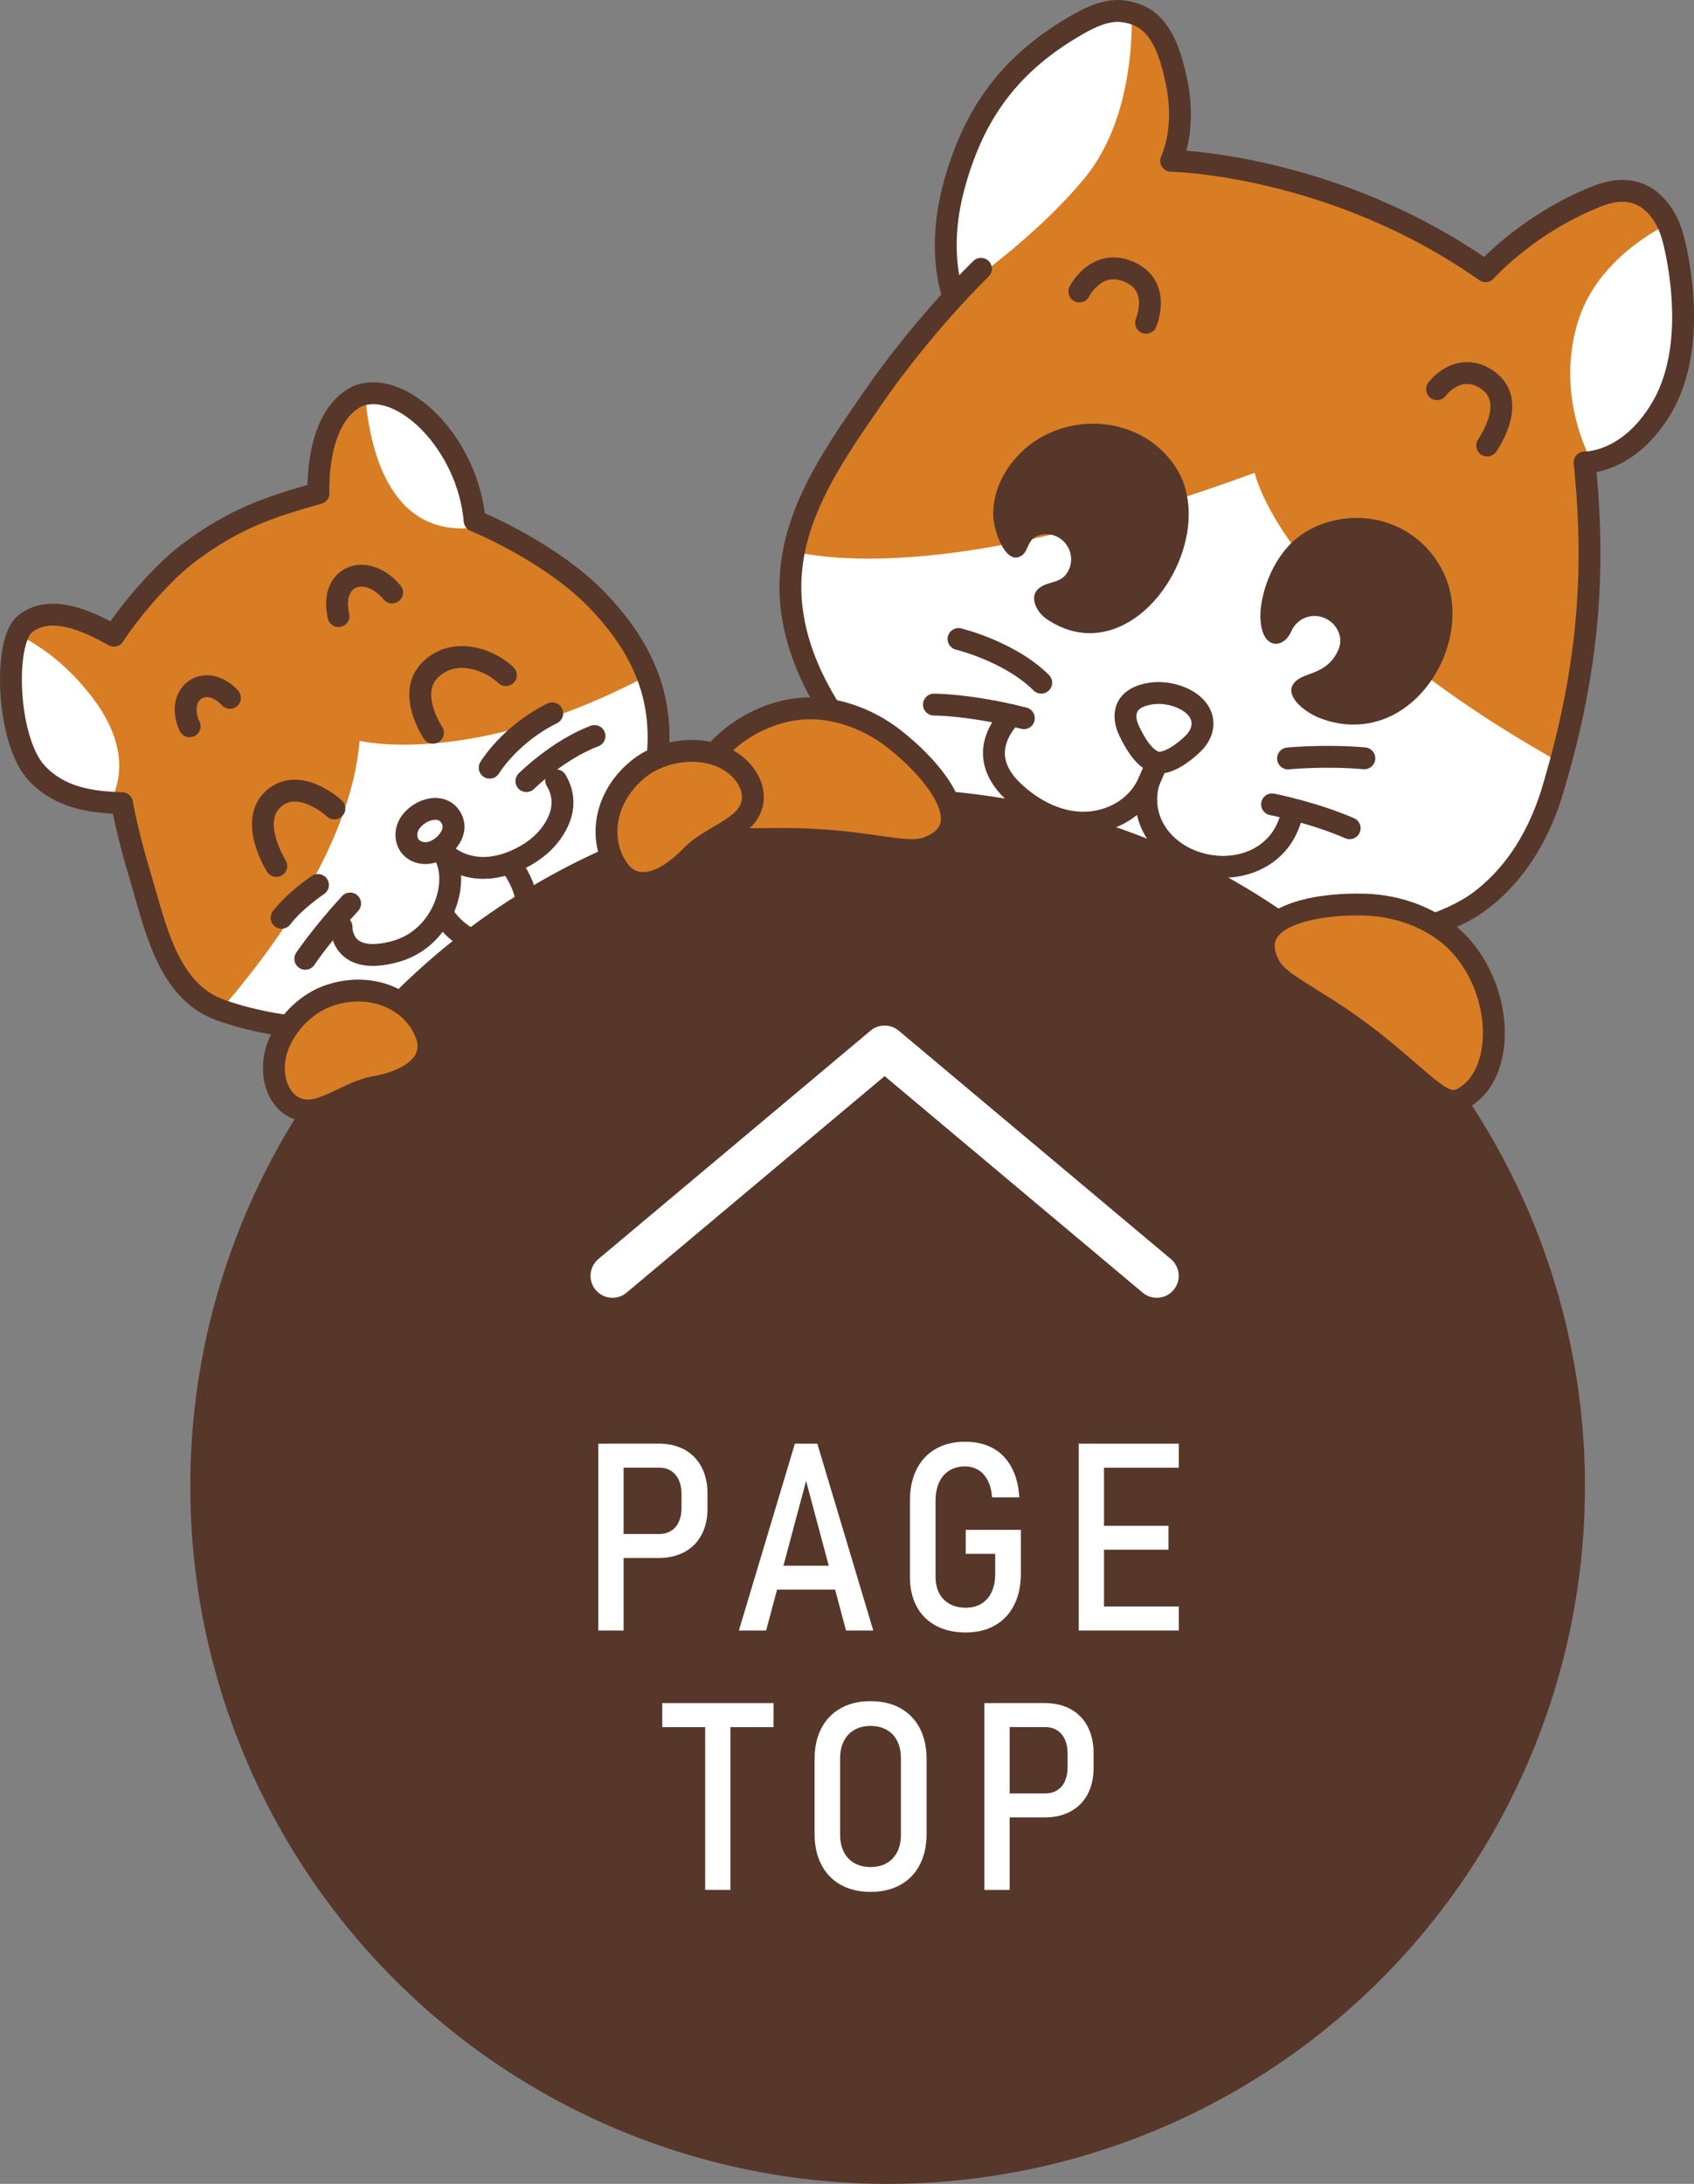 <?xml version="1.0" encoding="UTF-8"?><svg id="_レイヤー_1" xmlns="http://www.w3.org/2000/svg" viewBox="0 0 50.051 64.502"><rect x="0" y="0" width="50.051" height="64.502" fill="#808080" stroke="none"/><defs><style>.cls-1,.cls-2,.cls-3{stroke-linecap:round;stroke-linejoin:round;}.cls-1,.cls-3{stroke:#57372a;stroke-width:.646px;}.cls-1,.cls-4{fill:#d87d24;}.cls-5{fill:#fff;}.cls-2{stroke:#fff;stroke-width:1.296px;}.cls-2,.cls-3{fill:none;}.cls-6{fill:#57372a;}</style></defs><g><path class="cls-4" d="m4.137,25.859c-.398-1.323-.531-2.137-.531-2.137-.947-.027-1.843-.168-2.517-.883-.891-.945-.993-3.856-.366-4.393.763-.655,1.954-.055,2.643.329.495-.77,1.459-1.881,2.192-2.433,1.339-1.011,2.412-1.376,3.853-1.774,0,0-.12-2.265,1.164-2.871,1.314-.506,3.251,1.409,3.449,3.684,0,0,2.272.916,3.672,2.398,1.543,1.632,2.093,3.326,1.569,5.537-.41,1.728-1.061,3.302-2.25,4.614-1.086,1.195-2.469,1.715-4.002,2.097-2.124.529-4.465.518-6.485-.189-1.582-.554-1.941-2.488-2.39-3.977Z"/><path class="cls-5" d="m2.196,19.978c-.599-.623-1.204-1.006-1.67-1.238-.393.925-.219,3.269.563,4.098.589.624,1.35.811,2.165.866.013-.024.029-.05.04-.074.631-1.373-.154-2.664-1.098-3.652Z"/><path class="cls-5" d="m14.322,15.539l.015-.023c-.195-.088-.314-.137-.314-.137-.188-2.155-1.934-3.982-3.234-3.741.123,1.631.735,4.444,3.532,3.901Z"/><path class="cls-5" d="m13.012,30.025c1.533-.382,2.916-.901,4.002-2.097,1.189-1.311,1.84-2.886,2.25-4.614.299-1.257.237-2.345-.145-3.352-5.182,2.735-8.496,1.919-8.496,1.919-.253,3.182-2.825,6.486-4.109,7.95.004.002.008.004.012.005,2.021.708,4.361.718,6.485.189Z"/><path class="cls-3" d="m4.137,25.859c-.398-1.323-.531-2.137-.531-2.137-.947-.027-1.843-.168-2.517-.883-.891-.945-.993-3.856-.366-4.393.763-.655,1.954-.055,2.643.329.495-.77,1.459-1.881,2.192-2.433,1.339-1.011,2.412-1.376,3.853-1.774,0,0-.12-2.265,1.164-2.871,1.314-.506,3.251,1.409,3.449,3.684,0,0,2.272.916,3.672,2.398,1.543,1.632,2.093,3.326,1.569,5.537-.41,1.728-1.061,3.302-2.25,4.614-1.086,1.195-2.469,1.715-4.002,2.097-2.124.529-4.465.518-6.485-.189-1.582-.554-1.941-2.488-2.39-3.977Z"/><path class="cls-3" d="m9.02,28.319s.493-.733,1.325-1.634"/><path class="cls-3" d="m9.395,26.138s-.671.444-1.075.969"/><path class="cls-3" d="m14.468,22.674s.588-.982,1.848-1.605"/><path class="cls-3" d="m15.553,23.071s.928-.924,2.012-1.332"/><path class="cls-3" d="m10.091,27.377s-.047,1.175,1.589.727c1.457-.398,1.971-2.173,1.384-2.958,0,0,.839.957,2.341.191.401-.204.733-.478.972-.864.232-.372.38-.88.054-1.426"/><path class="cls-3" d="m13.147,27.099s.91,1.329,2.01.46c.946-.747-.065-2.015-.065-2.015"/><path class="cls-3" d="m8.163,25.577s-.837-1.32-.076-1.99c.761-.666,1.793.291,1.793.291"/><path class="cls-3" d="m12.792,21.641s-.788-1.162-.08-1.857c.709-.695,1.744-.309,2.235.156"/><path class="cls-3" d="m10.002,18.197c-.277-1.208.824-1.603,1.583-.697"/><path class="cls-3" d="m5.603,21.451c-.443-.95.451-1.623,1.191-.84"/><path class="cls-3" d="m13.257,24.058c.102.114.159.263.141.417-.011.095-.046.188-.098.27-.114.186-.298.34-.505.413-.297.107-.659-.006-.761-.322-.063-.193-.013-.408.107-.567.261-.342.819-.539,1.116-.211Z"/></g><g><path class="cls-4" d="m28.18,8.776s-.527-1.264-.009-3.223c.531-2.004,1.511-3.578,3.596-4.787.888-.516,1.368-.549,2.004-.273.168.073.244.219.355.339.299.326.498.953.623,1.526.167.76.177,1.65-.146,2.393,0,0,4.754.075,9.29,3.261,0,0,1.223-1.397,3.312-2.222,1.012-.4,1.763,0,2.172,1.031,0,0,.95,3.12-.274,5.212-.978,1.673-2.286,1.627-2.286,1.627.362,3.465.049,6.352-.938,9.663-.498,1.668-1.341,2.672-2.125,3.27-.973.742-2.577,1.093-3.75,1.286-3.817.626-7.755.342-11.012-2.055-1.389-1.021-2.812-2.437-4.264-4.553-.884-1.289-1.253-2.44-1.35-3.401-.237-2.332,1.131-4.26,2.392-6.089,1.538-2.231,3.213-3.841,3.213-3.841"/><path class="cls-5" d="m28.52,8.448c1.103-.798,2.509-1.956,3.514-3.172,1.242-1.503,1.423-3.644,1.409-4.896-.492-.131-.945-.039-1.676.387-2.085,1.209-3.065,2.783-3.596,4.787-.44,1.669-.126,2.822-.023,3.133l.371-.238Z"/><path class="cls-5" d="m47.027,13.644c.409-.063,1.336-.345,2.075-1.61,1.223-2.092.274-5.212.274-5.212-.03-.073-.066-.136-.099-.205-.765.394-1.829,1.118-2.426,2.307-.29.579-.949,2.428.175,4.719Z"/><path class="cls-5" d="m24.727,21.272c1.452,2.116,2.875,3.532,4.264,4.553,3.258,2.396,7.195,2.681,11.012,2.055,1.173-.193,2.777-.544,3.75-1.286.784-.599,1.627-1.602,2.125-3.27.081-.269.15-.534.221-.8-8.211-4.596-9.028-8.559-9.028-8.559-7.739,2.836-11.782,2.721-13.617,2.329-.1.507-.135,1.031-.079,1.578.097.961.466,2.112,1.35,3.401Z"/><path class="cls-3" d="m28.32,18.873s1.516.368,2.444,1.29"/><path class="cls-3" d="m27.594,20.811s1.044-.008,2.657.402"/><path class="cls-3" d="m29.879,21.123c-.818.899-.549,1.675.055,2.25.605.573,1.416.992,2.275.916.743-.065,1.429-.494,1.73-1.188l.217-.501"/><path class="cls-3" d="m33.939,23.101c-.284,1.011.296,1.926,1.233,2.31,1.17.478,2.584.057,2.961-1.231"/><path class="cls-3" d="m38.056,22.401s1.085-.106,2.255-.004"/><path class="cls-3" d="m37.584,23.757s1.223.241,2.293.705"/><path class="cls-3" d="m34.17,22.517c-.029-.005-.056-.014-.082-.026-.33-.145-.565-.575-.717-.885-.206-.423-.167-.848.313-1.038.443-.175.988-.112,1.397.127.528.31.603.852.158,1.28-.229.22-.717.61-1.069.543Z"/><path class="cls-3" d="m31.891,8.61s.501-1.001,1.471-.581.5,1.504.5,1.504"/><path class="cls-3" d="m42.459,11.495c.42-.529,1.069-.658,1.603-.18.732.656-.123,1.844-.123,1.844"/><path class="cls-6" d="m34.726,13.781c-1.072-1.615-3.464-1.669-4.71-.261-.433.489-.722,1.149-.663,1.812.034.39.375,1.398.84,1.073.177-.126.17-.403.379-.534.187-.117.426-.122.627-.035.376.163.55.599.387.977-.19.439-.579.33-.87.547-.348.259-.071.736.202.92,2.567,1.746,5.228-2.359,3.808-4.499Z"/><path class="cls-6" d="m42.905,18.378c.037-.445-.019-.892-.182-1.3-.18-.449-.475-.851-.852-1.155-.383-.309-.845-.515-1.331-.59-.517-.082-1.049-.023-1.536.167-.321.126-.586.294-.808.5-.461.43-.77,1.067-.898,1.676-.063.303-.09.633-.006.934.155.565.658.505.863.033.165-.38.606-.553.985-.388.362.157.562.572.409.925-.192.443-.491.605-.921.754-.988.343-.221,1.049.37,1.276.513.2,1.08.25,1.615.114,1.279-.323,2.185-1.63,2.292-2.946Z"/><path class="cls-3" d="m28.18,8.776s-.527-1.264-.009-3.223c.531-2.004,1.511-3.578,3.596-4.787.342-.2.715-.392,1.114-.436.237-.026.47.019.693.1.768.28,1.018,1.215,1.175,1.927.167.76.177,1.65-.146,2.393,0,0,4.754.075,9.29,3.261,0,0,1.223-1.397,3.312-2.222.85-.336,1.515-.107,1.95.585.204.328.29.672.368,1.046.208,1.008.475,3.083-.419,4.612-.978,1.673-2.286,1.627-2.286,1.627.362,3.465.049,6.352-.938,9.663-.498,1.668-1.341,2.672-2.125,3.27-.973.742-2.577,1.093-3.75,1.286-3.817.626-7.755.342-11.012-2.055-1.389-1.021-2.812-2.437-4.264-4.553-.884-1.289-1.253-2.44-1.35-3.401-.237-2.332,1.131-4.26,2.392-6.089,1.538-2.231,3.213-3.841,3.213-3.841"/></g><circle class="cls-6" cx="26.226" cy="43.898" r="20.604"/><polyline class="cls-2" points="18.096 37.683 26.137 30.938 34.178 37.683"/><g><path class="cls-5" d="m17.677,42.639h.748v5.519h-.748v-5.519Zm.398,2.668h1.404c.132,0,.247-.03.348-.093.1-.062.177-.15.229-.266s.08-.248.08-.4v-.425c0-.157-.027-.294-.08-.41s-.13-.206-.229-.27c-.101-.063-.216-.095-.348-.095h-1.404v-.71h1.382c.296,0,.552.06.769.179s.384.29.501.512c.117.224.177.485.177.786v.44c0,.299-.06.558-.177.778-.117.22-.285.389-.503.506-.218.118-.474.177-.767.177h-1.382v-.71Z"/><path class="cls-5" d="m23.488,42.639h.66l1.654,5.519h-.805l-1.18-4.418-1.181,4.418h-.805l1.655-5.519Zm-.778,3.605h2.27v.706h-2.27v-.706Z"/><path class="cls-5" d="m30.163,45.186v1.29c0,.354-.066.663-.197.925-.132.262-.32.463-.565.604-.246.141-.534.211-.866.211-.336,0-.629-.066-.878-.198-.249-.131-.44-.321-.573-.569-.133-.247-.199-.538-.199-.872v-2.255c0-.354.065-.662.197-.924.132-.263.32-.464.565-.604.245-.141.534-.211.865-.211.319,0,.594.063.824.189.229.127.412.312.546.558.135.246.213.545.235.896h-.805c-.015-.197-.058-.364-.129-.501-.07-.137-.164-.24-.279-.31-.114-.069-.246-.104-.393-.104-.177,0-.331.041-.463.123-.132.083-.232.199-.302.352-.069.151-.104.33-.104.535v2.255c0,.185.036.345.108.481s.175.242.31.317c.134.074.292.111.474.111.178,0,.331-.039.462-.117.13-.078.23-.193.302-.344.07-.15.106-.329.106-.537v-.592h-.87v-.71h1.629Z"/><path class="cls-5" d="m31.871,42.639h.748v5.519h-.748v-5.519Zm.376,0h2.581v.71h-2.581v-.71Zm0,2.426h2.277v.706h-2.277v-.706Zm0,2.383h2.581v.71h-2.581v-.71Z"/><path class="cls-5" d="m19.567,50.302h3.287v.71h-3.287v-.71Zm1.268.452h.748v5.066h-.748v-5.066Z"/><path class="cls-5" d="m24.844,55.671c-.25-.138-.441-.336-.575-.595-.135-.258-.201-.56-.201-.906v-2.217c0-.35.066-.652.201-.909.134-.257.325-.454.575-.592.249-.139.542-.207.878-.207s.63.068.879.207c.249.138.441.335.575.592s.201.56.201.909v2.217c0,.347-.067.648-.201.906-.134.259-.326.457-.575.595s-.542.207-.879.207-.629-.069-.878-.207Zm1.354-.642c.136-.077.239-.188.312-.33.072-.144.108-.312.108-.507v-2.263c0-.194-.036-.363-.108-.506-.072-.144-.176-.253-.312-.331-.135-.077-.294-.115-.477-.115-.182,0-.341.038-.476.115-.136.078-.24.188-.313.331-.073.143-.11.312-.11.506v2.263c0,.194.037.363.11.507.073.143.178.253.313.33.135.077.294.115.476.115.183,0,.342-.038.477-.115Z"/><path class="cls-5" d="m29.084,50.302h.748v5.519h-.748v-5.519Zm.398,2.668h1.404c.132,0,.247-.03.348-.093.1-.062.177-.15.229-.266s.08-.248.08-.4v-.425c0-.157-.027-.294-.08-.41s-.13-.206-.229-.27c-.101-.063-.216-.095-.348-.095h-1.404v-.71h1.382c.296,0,.552.06.769.179s.384.29.501.512c.117.224.177.485.177.786v.44c0,.299-.06.558-.177.778-.117.22-.285.389-.503.506-.218.118-.474.177-.767.177h-1.382v-.71Z"/></g><path class="cls-1" d="m26.397,21.807c1.179.916,2.618,2.62,1.009,3.23-.671.254-1.826-.259-4.273-.259-2.074,0-2.5.165-2.662-.669-.242-1.242,1.142-2.817,2.88-3.135,1.189-.217,2.328.274,3.048.834Z"/><path class="cls-1" d="m40.37,26.72c-1.492-.054-3.689.331-2.845,1.831.352.626,1.567.973,3.445,2.542,1.591,1.33,1.812,1.73,2.472,1.194.982-.798.931-2.894-.198-4.252-.773-.929-1.962-1.282-2.873-1.315Z"/><path class="cls-1" d="m9.748,29.395c1.306-.429,2.512.189,2.856,1.189.243.708-.314,1.309-1.555,1.528-.575.102-1.096.498-1.663.648-1.028.272-1.582-.921-1.14-1.952.293-.683.884-1.21,1.503-1.413Z"/><path class="cls-1" d="m18.901,22.681c-1.085.844-1.245,2.19-.607,3.034.452.597,1.261.47,2.136-.438.405-.42,1.024-.632,1.466-1.019.8-.701.118-1.827-.984-2.036-.73-.138-1.497.059-2.011.459Z"/></svg>